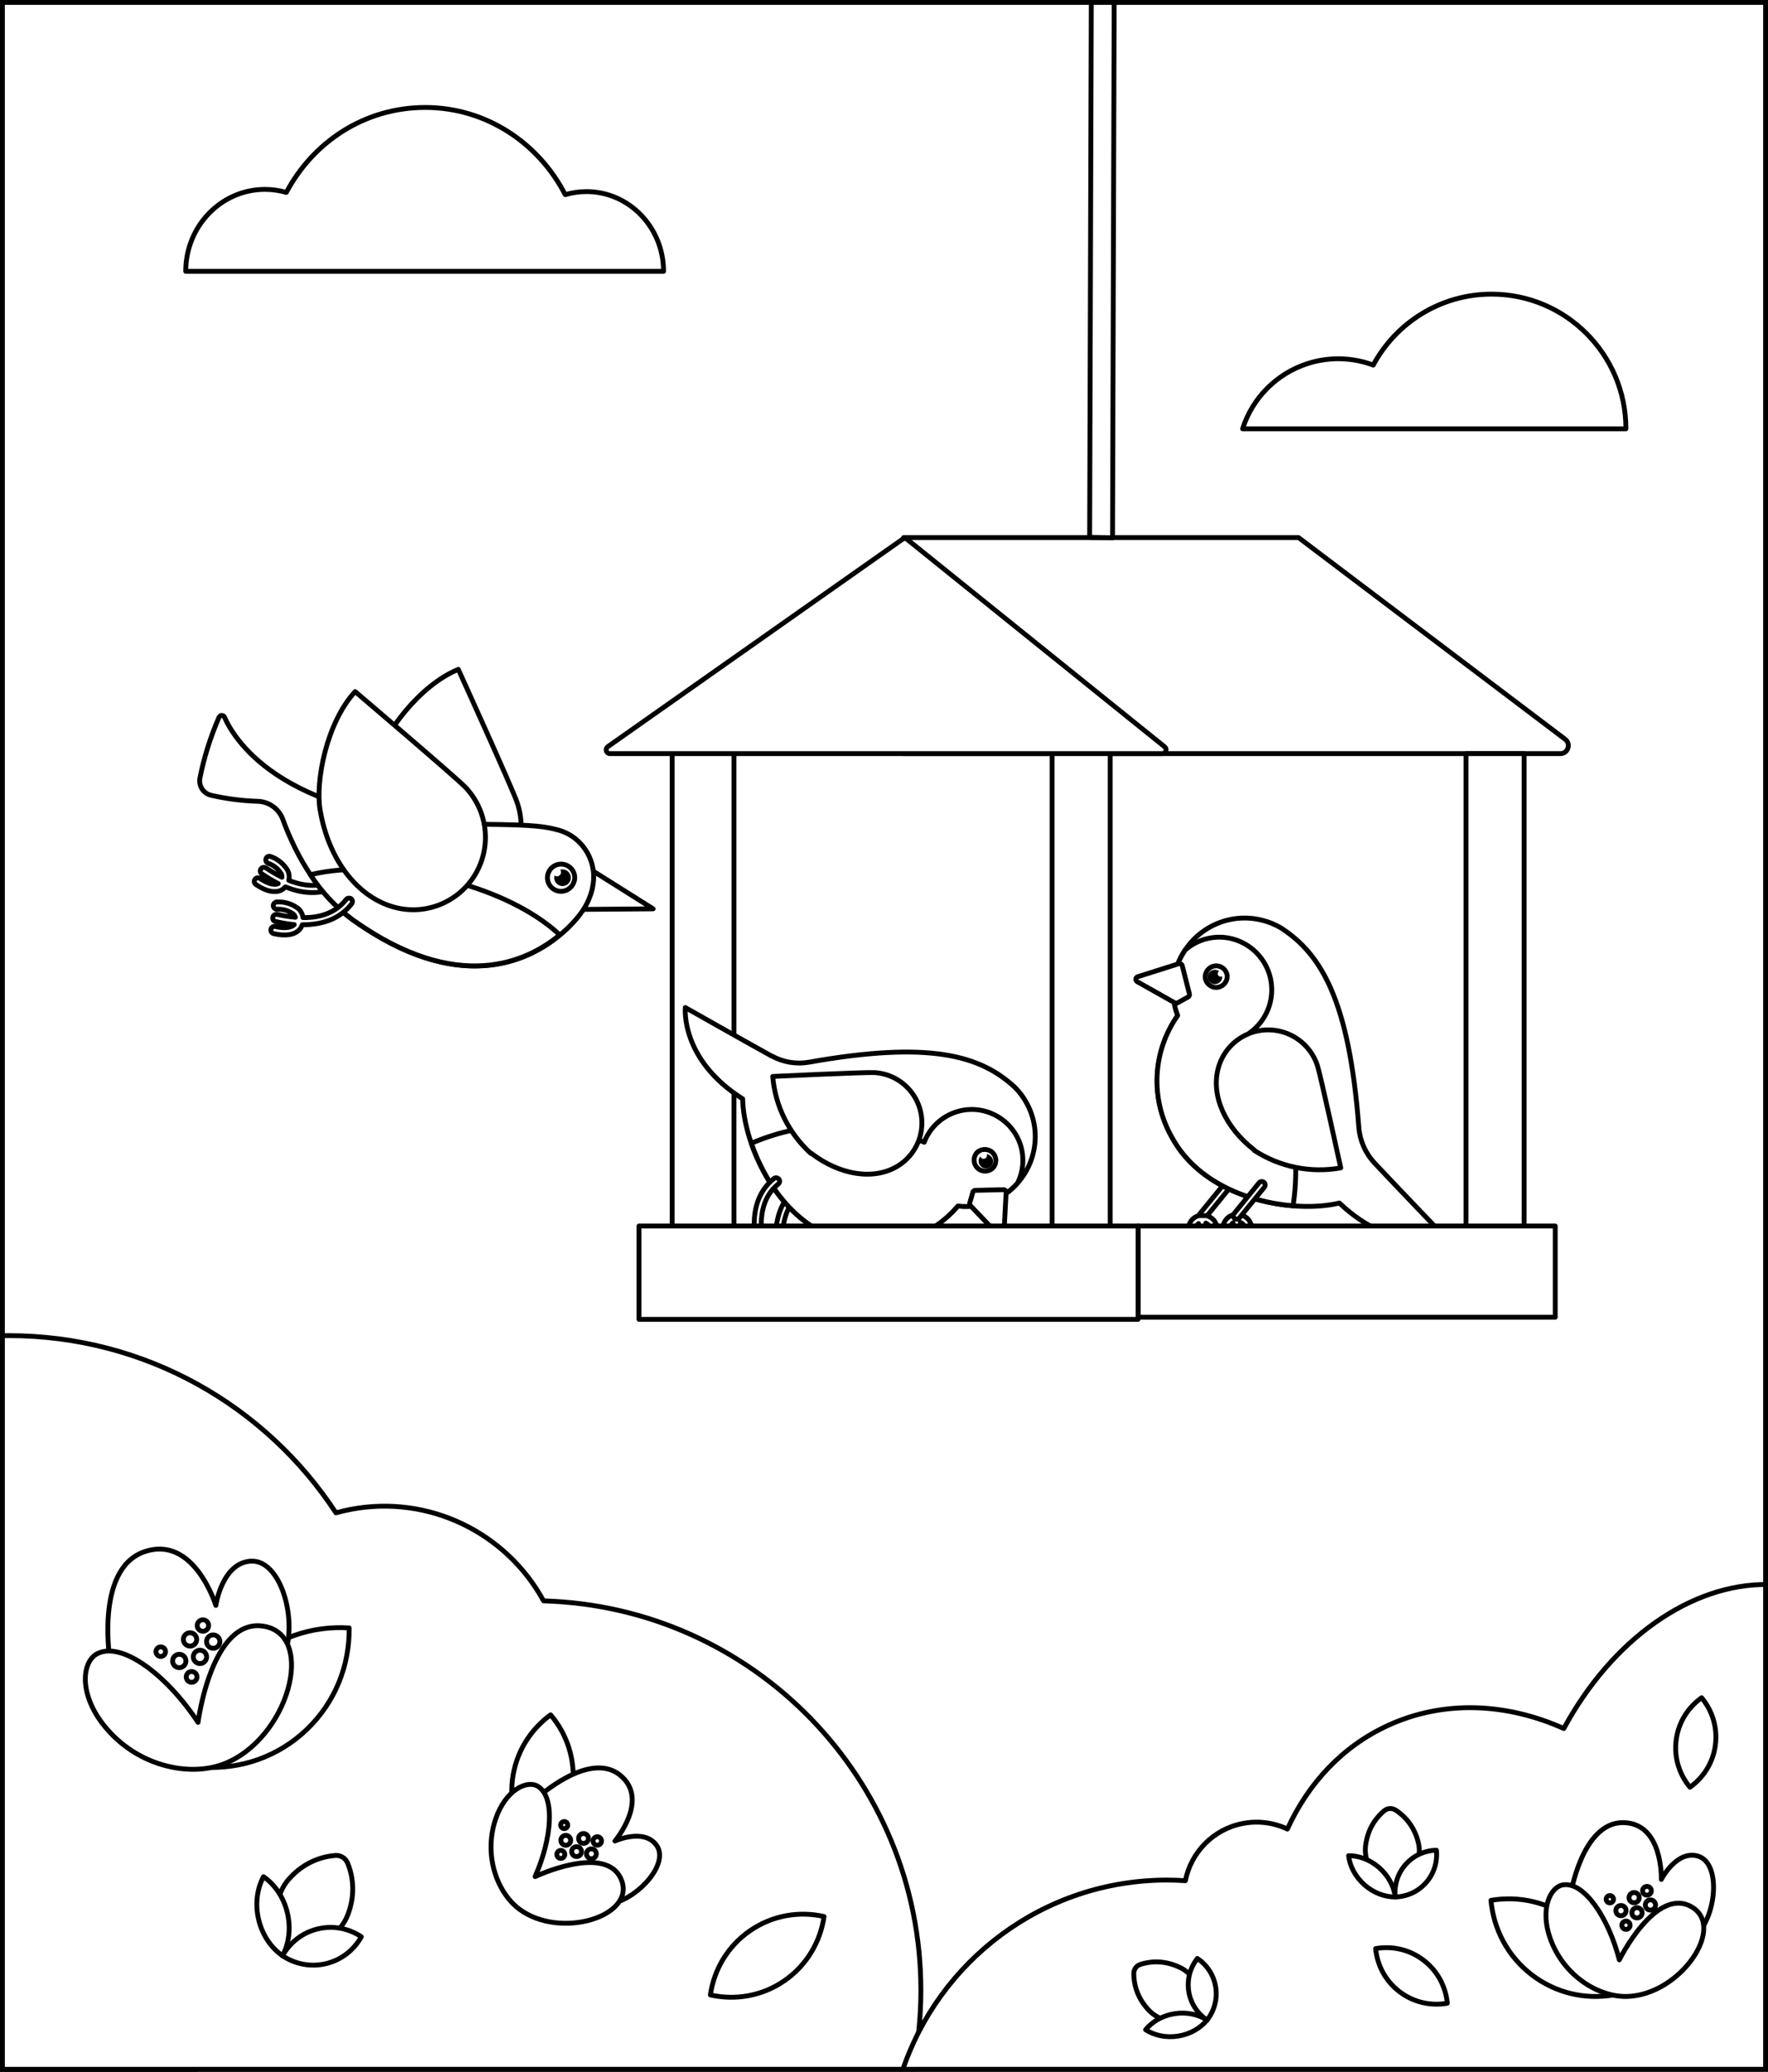 <svg width="547" height="641" viewBox="0 0 547 641" fill="none" xmlns="http://www.w3.org/2000/svg">
<rect x="0" y="0" width="547" height="641" fill="#808080" stroke="none"/>
<g clip-path="url(#clip0_2960_54195)">
<rect width="547" height="641" fill="white"/>
<path d="M105.333 272.389C105.023 271.859 104.325 271.669 103.827 271.989C99.738 274.449 94.801 274.569 89.356 272.389C89.586 271.419 89.506 270.389 89.087 269.459C87.89 267.369 86.005 265.789 83.722 264.999C83.183 264.779 82.525 265.059 82.336 265.619L82.296 265.679C82.106 266.259 82.376 266.899 82.994 267.109C84.649 267.689 86.075 268.819 87.003 270.329C87.192 270.669 87.232 271.049 87.232 271.419C85.537 270.589 83.911 269.639 82.376 268.569H82.296C81.757 268.219 81.059 268.349 80.71 268.859C80.361 269.369 80.521 270.069 81.019 270.419H81.099C82.715 271.529 84.38 272.509 86.075 273.379L85.726 273.529C84.958 273.709 83.293 273.749 80.441 271.799C79.902 271.439 79.204 271.579 78.855 272.099C78.506 272.609 78.666 273.309 79.164 273.669C82.595 275.999 84.909 276.059 86.305 275.699C87.073 275.479 87.771 275.019 88.309 274.399C94.522 276.919 100.077 276.759 104.934 273.909C105.472 273.599 105.632 272.899 105.323 272.379L105.333 272.389Z" fill="white"/>
<path d="M105.323 272.379C105.632 272.899 105.472 273.599 104.934 273.909C100.077 276.759 94.522 276.919 88.309 274.399C87.771 275.019 87.073 275.479 86.305 275.699C84.909 276.059 82.595 275.999 79.164 273.669C78.666 273.309 78.506 272.609 78.855 272.099C79.204 271.579 79.902 271.439 80.441 271.799C83.293 273.749 84.958 273.709 85.726 273.529L86.075 273.379C84.38 272.509 82.715 271.529 81.099 270.419H81.019C80.521 270.069 80.361 269.369 80.71 268.859C81.059 268.349 81.757 268.219 82.296 268.569H82.376C83.911 269.639 85.537 270.589 87.232 271.419C87.232 271.049 87.192 270.669 87.003 270.329C86.075 268.819 84.649 267.689 82.994 267.109C82.376 266.899 82.106 266.259 82.296 265.679L82.336 265.619C82.525 265.059 83.183 264.779 83.722 264.999C86.005 265.789 87.89 267.369 89.087 269.459C89.506 270.389 89.586 271.419 89.356 272.389C94.801 274.569 99.738 274.449 103.827 271.989C104.325 271.669 105.023 271.859 105.333 272.389L105.323 272.379ZM105.323 272.379V272.359" stroke="black" stroke-width="1.5" stroke-linejoin="round"/>
<path d="M116.441 235.599C112.163 250.839 115.404 265.559 125.087 273.209C134.771 280.859 148.812 279.179 156.451 269.449C161.119 263.499 162.465 255.589 160.042 248.429C158.725 244.359 141.792 207.109 141.792 207.109C129.605 212.119 118.765 227.059 116.371 235.619L116.451 235.599H116.441Z" fill="white" stroke="black" stroke-width="1.5" stroke-linejoin="round"/>
<path d="M183.566 269.559L202.076 281.199L178.201 281.379L183.566 269.559Z" fill="white" stroke="black" stroke-width="1.5" stroke-linejoin="round"/>
<path d="M183.297 274.629C185.032 266.979 180.634 259.259 173.155 256.939C168.877 255.739 165.705 255.189 149.35 255.039C88.248 254.489 72.74 229.319 69.459 221.919C69.27 221.449 68.731 221.239 68.222 221.449C68.033 221.549 67.874 221.719 67.764 221.919C65.141 227.949 63.136 234.259 61.86 240.729C61.401 243.139 62.897 245.479 65.251 246.049C69.958 247.139 74.775 247.759 79.601 247.919C83.112 247.969 86.233 250.159 87.47 253.439C90.442 261.589 97.034 275.959 109.23 284.649C156.062 318.049 179.976 282.229 179.976 282.209C181.592 279.949 182.719 277.379 183.337 274.659L183.297 274.639V274.629Z" fill="white" stroke="black" stroke-width="1.5" stroke-linejoin="round"/>
<path d="M173.184 289.258C163.041 297.648 141.67 307.778 109.189 284.628C103.983 280.808 99.546 276.058 96.035 270.638C118.683 265.188 155.712 272.888 173.194 289.268L173.184 289.258Z" fill="white" stroke="black" stroke-width="1.5" stroke-linejoin="round"/>
<path d="M177.663 272.54C177.124 274.8 174.85 276.2 172.607 275.67C170.333 275.13 168.947 272.86 169.485 270.6C170.024 268.34 172.268 266.94 174.541 267.47C176.815 267.99 178.241 270.25 177.703 272.52V272.54H177.663Z" fill="white" stroke="black" stroke-width="1.5" stroke-linejoin="round"/>
<path d="M99.038 250.589C101.661 266.199 110.846 278.119 122.843 280.909C134.88 283.679 146.837 276.149 149.619 264.109C151.315 256.729 149.16 248.979 143.945 243.529C141.053 240.519 109.878 213.979 109.878 213.979C100.963 223.689 97.532 241.849 99.038 250.629V250.589Z" fill="white" stroke="black" stroke-width="1.5" stroke-linejoin="round"/>
<path d="M108.681 278.119C108.183 277.739 107.485 277.829 107.096 278.309C104.124 282.099 99.646 283.979 93.752 283.919C93.633 282.929 93.174 281.999 92.476 281.269C90.621 279.759 88.267 278.979 85.874 279.069C85.256 278.999 84.677 279.429 84.558 280.049C84.478 280.669 84.946 281.249 85.565 281.329H85.874C87.649 281.259 89.384 281.789 90.81 282.859C91.08 283.129 91.269 283.459 91.389 283.809C89.494 283.649 87.649 283.349 85.834 282.919H85.714C85.096 282.809 84.518 283.219 84.398 283.839C84.278 284.409 84.627 284.969 85.206 285.129H85.325C87.22 285.579 89.105 285.899 91.04 286.079L90.731 286.339C90.112 286.789 88.567 287.449 85.176 286.669C84.597 286.519 83.979 286.889 83.829 287.479V287.499C83.68 288.109 84.059 288.719 84.677 288.869C88.726 289.809 90.93 289.009 92.047 288.169C92.745 287.659 93.244 286.959 93.513 286.129C100.185 286.129 105.321 284.099 108.791 279.659C109.18 279.169 109.1 278.469 108.641 278.069L108.681 278.119Z" fill="white" stroke="black" stroke-width="1.5" stroke-linejoin="round"/>
<path d="M174.032 274.148C175.453 274.148 176.605 272.993 176.605 271.568C176.605 270.143 175.453 268.988 174.032 268.988C172.611 268.988 171.459 270.143 171.459 271.568C171.459 272.993 172.611 274.148 174.032 274.148Z" fill="black"/>
<path d="M172.317 271.14C173.017 271.14 173.584 270.571 173.584 269.87C173.584 269.168 173.017 268.6 172.317 268.6C171.618 268.6 171.051 269.168 171.051 269.87C171.051 270.571 171.618 271.14 172.317 271.14Z" fill="white"/>
<path d="M279.582 166.32H401.737L484.241 228.73C486.126 230.16 485.118 233.18 482.745 233.18H279.582V166.32Z" fill="white" stroke="black" stroke-width="1.5" stroke-linejoin="round"/>
<path d="M207.959 379.96H227.087V225.85H207.959V379.96Z" fill="white" stroke="black" stroke-width="1.5" stroke-linejoin="round"/>
<path d="M325.516 379.96H343.486V225.85H325.516V379.96Z" fill="white" stroke="black" stroke-width="1.5" stroke-linejoin="round"/>
<path d="M453.566 387.29H471.547V233.18H453.566V387.29Z" fill="white" stroke="black" stroke-width="1.5" stroke-linejoin="round"/>
<path d="M344.206 166.38L337.125 166.26L337.634 0.25H344.714L344.206 166.38Z" fill="white" stroke="black" stroke-width="1.5" stroke-linejoin="round"/>
<path d="M188.024 231.039L279.234 166.829C279.653 166.539 280.241 166.549 280.65 166.879L360.332 231.069C361.209 231.789 360.701 233.179 359.604 233.179H188.722C187.565 233.179 187.097 231.699 188.044 231.039H188.024Z" fill="white" stroke="black" stroke-width="1.5" stroke-linejoin="round"/>
<path d="M248.548 367.45C248.189 366.96 247.511 366.85 247.022 367.2C242.544 370.34 240.32 375.23 239.971 381.73C239.173 381.95 238.455 382.4 237.937 383.06C237.069 384.09 236.192 386.19 236.89 390.19C236.999 390.79 237.568 391.18 238.166 391.08H238.186C238.784 390.97 239.153 390.4 239.044 389.81C238.465 386.47 239.173 385 239.652 384.43L239.921 384.15C240.001 386.03 240.201 387.9 240.53 389.75V389.87C240.649 390.42 241.168 390.79 241.726 390.72C242.335 390.65 242.764 390.1 242.704 389.49V389.37C242.375 387.57 242.175 385.76 242.125 383.94C242.464 384.06 242.764 384.28 243.013 384.54C243.98 385.97 244.409 387.71 244.24 389.43L244.22 389.73C244.269 390.34 244.808 390.8 245.416 390.75C246.015 390.69 246.473 390.16 246.434 389.55C246.633 387.23 245.995 384.9 244.638 383C243.98 382.29 243.113 381.81 242.155 381.62C242.395 375.89 244.439 371.65 248.259 368.94C248.737 368.6 248.867 367.91 248.528 367.4L248.568 367.46L248.548 367.45Z" fill="white" stroke="black" stroke-width="1.5" stroke-linejoin="round"/>
<path d="M238.764 326.72C242.285 328.67 246.383 329.34 250.333 328.64C287.75 321.98 303.307 326.6 313.868 336.3C315.414 337.81 316.701 339.54 317.718 341.45C323.352 351.94 319.433 365.02 308.962 370.67C305.102 372.75 300.675 373.6 296.307 373.1C287.8 383.12 274.307 387.36 261.612 383.98C240.729 378.91 229.988 354.12 229.779 340C210.402 327.79 212.028 311.74 212.028 311.74C212.028 311.74 229.49 321.63 238.784 326.78L238.754 326.73L238.764 326.72Z" fill="white" stroke="black" stroke-width="1.5" stroke-linejoin="round"/>
<path d="M285.944 353.411C289.085 345.251 298.23 341.181 306.368 344.341C309.878 345.701 312.8 348.271 314.595 351.591C317.019 356.081 317.089 361.481 314.815 366.041C310.208 371.321 303.296 373.981 296.356 373.151C287.849 383.181 274.346 387.401 261.661 384.031C246.602 380.361 236.799 366.451 232.471 353.731C249.534 346.411 268.801 346.291 285.954 353.411H285.944Z" fill="white" stroke="black" stroke-width="1.5" stroke-linejoin="round"/>
<path d="M311.286 368.9L310.588 382.01C310.558 382.68 309.751 382.98 309.282 382.5L300.197 372.99C300.017 372.79 299.937 372.51 300.017 372.24L300.995 368.86C301.094 368.54 301.374 368.31 301.703 368.3L310.489 368.09C310.947 368.09 311.296 368.46 311.276 368.89L311.286 368.9Z" fill="white" stroke="black" stroke-width="1.5" stroke-linejoin="round"/>
<path d="M251.01 356.839C259.756 363.529 270.097 365.229 277.417 360.969C284.867 356.679 287.44 347.139 283.151 339.669C280.509 335.079 275.732 332.129 270.446 331.859C267.534 331.709 239.072 333.059 239.072 333.059C239.84 342.229 244.069 350.739 250.89 356.889L251 356.839H251.01Z" fill="white" stroke="black" stroke-width="1.5" stroke-linejoin="round"/>
<path d="M240.949 364.821C240.58 364.351 239.892 364.271 239.423 364.661C235.185 368.111 233.16 373.141 233.35 379.641C232.612 379.921 231.944 380.411 231.475 381.061C230.687 382.181 229.949 384.321 230.906 388.251C231.046 388.841 231.644 389.191 232.233 389.051C232.821 388.911 233.18 388.311 233.031 387.741C232.233 384.441 232.841 382.941 233.25 382.331L233.509 382.021C233.709 383.891 234.038 385.741 234.507 387.571L234.477 387.651C234.616 388.241 235.195 388.591 235.783 388.451C236.361 388.301 236.73 387.711 236.571 387.131L236.611 387.041C236.172 385.271 235.843 383.461 235.673 381.641C236.022 381.751 236.341 381.951 236.601 382.201C237.658 383.581 238.196 385.271 238.147 387.001C238.147 387.611 238.625 388.091 239.234 388.111H239.293C239.882 388.111 240.341 387.611 240.341 387.021C240.4 384.681 239.593 382.411 238.107 380.601C237.399 379.921 236.491 379.491 235.534 379.391C235.414 373.671 237.189 369.211 240.799 366.331C241.268 365.941 241.338 365.251 240.959 364.781V364.811L240.949 364.821Z" fill="white" stroke="black" stroke-width="1.5" stroke-linejoin="round"/>
<path d="M307.277 361.281C305.971 362.661 303.817 362.711 302.44 361.421C301.174 360.201 301.014 358.221 302.081 356.831C303.318 355.401 305.462 355.241 306.898 356.451C308.334 357.671 308.514 359.811 307.297 361.251L307.277 361.281Z" fill="white" stroke="black" stroke-width="1.5" stroke-linejoin="round"/>
<path d="M306.687 360.82C305.819 361.73 304.383 361.77 303.476 360.91C302.628 360.1 302.528 358.78 303.236 357.86C304.054 356.91 305.48 356.8 306.437 357.61C307.395 358.42 307.505 359.84 306.707 360.8L306.687 360.82Z" fill="black"/>
<path d="M304.324 358.541C304.903 358.541 305.372 358.071 305.372 357.491C305.372 356.911 304.903 356.441 304.324 356.441C303.746 356.441 303.277 356.911 303.277 357.491C303.277 358.071 303.746 358.541 304.324 358.541Z" fill="white"/>
<path d="M371.652 377.289L371.313 377.099C370.864 376.739 370.794 376.059 371.163 375.609L378.912 366.089C379.271 365.639 379.949 365.569 380.398 365.939C380.857 366.319 380.936 366.979 380.557 367.439L372.809 376.949C372.529 377.299 372.071 377.419 371.652 377.279V377.289Z" fill="white" stroke="black" stroke-width="1.5" stroke-linejoin="round"/>
<path d="M425.235 359.819C432.734 367.799 447.055 382.709 447.055 382.709C447.055 382.709 431.498 388.459 414.395 372.219C400.303 375.639 372.908 371.259 362.517 351.689C355.895 339.879 356.623 325.289 364.432 314.209C362.806 309.969 362.517 305.349 363.604 300.939C366.526 289.029 378.513 281.749 390.391 284.699C392.545 285.219 394.609 286.069 396.504 287.229C408.84 295.289 417.426 309.669 420.398 348.759C420.717 352.899 422.443 356.829 425.285 359.849L425.225 359.829L425.235 359.819Z" fill="white" stroke="black" stroke-width="1.5" stroke-linejoin="round"/>
<path d="M386.661 319.539C398.14 334.849 402.956 354.139 400.064 373.079C386.302 371.999 369.957 365.779 362.458 351.669C355.826 339.849 356.564 325.269 364.362 314.199C361.759 307.469 362.627 299.879 366.686 293.939C370.635 290.469 376.03 289.179 381.116 290.439C384.876 291.379 388.177 293.629 390.431 296.799C395.646 304.119 393.961 314.309 386.651 319.549L386.661 319.539Z" fill="white" stroke="black" stroke-width="1.5" stroke-linejoin="round"/>
<path d="M388.027 355.919C395.936 361.089 405.529 363.019 414.814 361.349C414.814 361.349 408.541 332.609 407.614 329.749C405.928 324.549 401.74 320.579 396.474 319.189C387.918 316.919 379.152 322.009 376.888 330.589C374.634 339.029 379.082 348.879 388.047 355.809L388.027 355.929V355.919Z" fill="white" stroke="black" stroke-width="1.5" stroke-linejoin="round"/>
<path d="M363.504 310.299L351.836 303.729C351.198 303.369 351.298 302.409 351.996 302.199L364.701 298.179C365.17 298.029 365.638 298.309 365.768 298.769L367.992 307.519C368.092 307.899 367.922 308.289 367.583 308.479L364.322 310.289C364.063 310.429 363.764 310.419 363.504 310.289V310.299Z" fill="white" stroke="black" stroke-width="1.5" stroke-linejoin="round"/>
<path d="M387.888 384.219C388.217 381.849 387.658 379.419 386.332 377.419C385.694 376.639 384.816 376.089 383.839 375.869H381.585C380.787 376.069 380.059 376.499 379.521 377.109C378.573 378.159 377.576 380.269 378.114 384.399C378.194 385.009 378.763 385.449 379.391 385.369C379.999 385.289 380.438 384.729 380.358 384.109C379.92 380.659 380.707 379.189 381.196 378.609L381.495 378.329C381.495 380.259 381.615 382.199 381.884 384.109L381.844 384.199C381.924 384.809 382.492 385.259 383.101 385.169C383.709 385.089 384.138 384.519 384.058 383.899L384.108 383.809C383.859 381.949 383.749 380.079 383.759 378.199C384.118 378.349 384.407 378.579 384.657 378.869C385.564 380.399 385.923 382.189 385.694 383.949C385.624 384.569 386.063 385.119 386.681 385.199H386.731C387.339 385.259 387.878 384.819 387.928 384.199L387.888 384.219Z" fill="white" stroke="black" stroke-width="1.5" stroke-linejoin="round"/>
<path d="M382.292 377.159L381.953 376.979C381.494 376.609 381.434 375.939 381.803 375.489L389.542 365.969C389.921 365.509 390.579 365.449 391.038 365.819C391.477 366.189 391.556 366.859 391.187 367.319L383.459 376.829C383.159 377.179 382.711 377.299 382.302 377.159H382.292Z" fill="white" stroke="black" stroke-width="1.5" stroke-linejoin="round"/>
<path d="M377.215 384.469C377.544 382.079 376.985 379.669 375.669 377.659C375.031 376.879 374.153 376.329 373.166 376.129H370.912C370.114 376.329 369.396 376.749 368.838 377.349C367.89 378.399 366.893 380.519 367.442 384.639C367.511 385.259 368.07 385.709 368.698 385.629C369.316 385.549 369.745 384.979 369.675 384.369C369.227 380.899 370.014 379.429 370.513 378.859L370.812 378.579C370.802 380.519 370.932 382.439 371.201 384.349L371.151 384.459C371.231 385.069 371.79 385.499 372.398 385.409C373.026 385.329 373.445 384.769 373.365 384.159L373.415 384.069C373.166 382.209 373.046 380.309 373.066 378.439C373.405 378.579 373.714 378.819 373.944 379.119C374.861 380.629 375.23 382.429 374.981 384.199C374.911 384.809 375.35 385.369 375.968 385.439L376.028 385.459C376.636 385.509 377.175 385.069 377.215 384.469Z" fill="white" stroke="black" stroke-width="1.5" stroke-linejoin="round"/>
<path d="M372.899 302.618C373.198 304.488 374.943 305.758 376.808 305.478C378.543 305.188 379.79 303.648 379.69 301.898C379.481 300.018 377.805 298.668 375.94 298.858C374.076 299.048 372.719 300.718 372.899 302.588V302.628V302.618Z" fill="white" stroke="black" stroke-width="1.5" stroke-linejoin="round"/>
<path d="M373.637 302.569C373.837 303.819 375.004 304.659 376.23 304.469C377.387 304.279 378.215 303.249 378.145 302.089C378.005 300.839 376.888 299.939 375.652 300.069C374.415 300.189 373.508 301.299 373.637 302.549V302.579V302.569Z" fill="black"/>
<path d="M378.582 301.303C378.596 300.795 378.197 300.372 377.691 300.358C377.184 300.344 376.762 300.744 376.748 301.252C376.734 301.76 377.133 302.183 377.64 302.197C378.146 302.212 378.568 301.811 378.582 301.303Z" fill="white"/>
<path d="M352.104 407.56H481.17V379.33H352.104V407.56Z" fill="white" stroke="black" stroke-width="1.5" stroke-linejoin="round"/>
<path d="M197.697 408.22H352.104V379.33H197.697V408.22Z" fill="white" stroke="black" stroke-width="1.5" stroke-linejoin="round"/>
<path d="M0.01 413.279V640.789H61.072" stroke="black" stroke-width="1.5" stroke-linejoin="round"/>
<path d="M168.169 495.32C156.79 474.41 132.876 462.29 108.303 467.04C106.817 467.33 105.371 467.69 103.935 468.08C82.314 435.06 45.066 413.25 2.723 413.25C1.815 413.25 0.927 413.25 0 413.28V640.79H47.021H282.316C284.041 632.58 284.909 624.2 284.909 615.8C284.909 550.4 232.951 497.17 168.169 495.32Z" fill="white" stroke="black" stroke-width="1.5" stroke-linejoin="round"/>
<path d="M103.714 574.091C100.373 574.351 94.409 575.671 89.343 581.431C81.824 589.991 87.398 605.111 87.398 605.111C87.398 605.111 103.365 603.201 107.543 592.601C110.366 585.451 108.83 579.531 107.543 576.431C106.905 574.901 105.369 573.961 103.714 574.081V574.091Z" fill="white" stroke="black" stroke-width="1.5" stroke-linejoin="round"/>
<path d="M81.525 580.66C79.54 584.36 78.862 589.11 80.029 593.95C81.186 598.79 83.938 602.71 87.399 605.1C89.383 601.4 90.061 596.65 88.904 591.81C87.748 586.97 84.995 583.04 81.535 580.66H81.525Z" fill="white" stroke="black" stroke-width="1.5" stroke-linejoin="round"/>
<path d="M98.31 596.81C93.484 597.97 89.654 601.09 87.41 605.12C91.24 607.68 96.066 608.71 100.893 607.55C105.72 606.39 109.549 603.27 111.793 599.24C107.964 596.68 103.137 595.65 98.31 596.81Z" fill="white" stroke="black" stroke-width="1.5" stroke-linejoin="round"/>
<path d="M75.981 515.27C67.035 523.79 62.647 535.29 62.797 546.76C74.215 547.51 85.893 543.71 94.839 535.18C103.784 526.66 108.182 515.16 108.023 503.69C96.614 502.94 84.926 506.74 75.981 515.27Z" fill="white" stroke="black" stroke-width="1.5" stroke-linejoin="round"/>
<path d="M158.534 550.72C157.547 559.13 160.239 567.1 165.325 573.07C171.658 568.46 176.156 561.34 177.143 552.93C178.13 544.52 175.438 536.55 170.351 530.58C164.019 535.19 159.521 542.31 158.534 550.72Z" fill="white" stroke="black" stroke-width="1.5" stroke-linejoin="round"/>
<path d="M232.052 597.37C225.091 602.17 220.902 609.47 219.775 617.24C227.414 618.96 235.712 617.65 242.673 612.85C249.634 608.05 253.822 600.75 254.949 592.98C247.31 591.25 239.013 592.57 232.052 597.37Z" fill="white" stroke="black" stroke-width="1.5" stroke-linejoin="round"/>
<path d="M77.725 483.02C68.7 483.42 66.775 496.72 66.775 496.72C66.775 496.72 60.054 474.71 44.576 480.15C29.108 485.59 34.145 514.56 34.145 514.56L61.759 538.25L88.246 511.36C91.916 500.43 86.74 482.63 77.715 483.03L77.725 483.02Z" fill="white" stroke="black" stroke-width="1.5" stroke-linejoin="round"/>
<path d="M81.715 503.18C65.46 500.3 61.271 532.91 61.271 532.91C51.578 518.18 37.686 507.8 30.146 511.63C25.36 514.06 24.273 523.99 32.201 533.9C42.283 546.5 58.459 549.84 69.1 545.83C89.244 538.22 97.98 506.06 81.725 503.18H81.715Z" fill="white" stroke="black" stroke-width="1.5" stroke-linejoin="round"/>
<path d="M58.459 517.39C57.662 517.85 57.383 518.87 57.831 519.67C58.29 520.47 59.307 520.75 60.105 520.3C60.903 519.84 61.182 518.82 60.733 518.02C60.275 517.22 59.257 516.94 58.459 517.39Z" fill="white" stroke="black" stroke-width="1.5" stroke-linejoin="round"/>
<path d="M54.439 512.12C53.452 512.69 53.103 513.95 53.672 514.94C54.23 515.93 55.496 516.28 56.484 515.71C57.471 515.15 57.82 513.88 57.252 512.89C56.693 511.9 55.427 511.55 54.439 512.12Z" fill="white" stroke="black" stroke-width="1.5" stroke-linejoin="round"/>
<path d="M60.842 510.85C59.855 511.41 59.505 512.68 60.074 513.67C60.632 514.66 61.899 515.01 62.886 514.44C63.873 513.88 64.222 512.61 63.654 511.62C63.096 510.63 61.829 510.28 60.842 510.85Z" fill="white" stroke="black" stroke-width="1.5" stroke-linejoin="round"/>
<path d="M57.77 505.45C56.782 506.02 56.433 507.28 57.002 508.27C57.56 509.26 58.827 509.61 59.814 509.04C60.801 508.48 61.15 507.21 60.582 506.22C60.013 505.23 58.757 504.88 57.76 505.45H57.77Z" fill="white" stroke="black" stroke-width="1.5" stroke-linejoin="round"/>
<path d="M64.941 506.12C63.954 506.68 63.605 507.95 64.174 508.94C64.732 509.93 65.999 510.28 66.986 509.71C67.973 509.15 68.322 507.88 67.754 506.89C67.185 505.9 65.929 505.55 64.931 506.12H64.941Z" fill="white" stroke="black" stroke-width="1.5" stroke-linejoin="round"/>
<path d="M61.909 501.411C61.061 501.891 60.762 502.971 61.251 503.821C61.729 504.671 62.806 504.971 63.654 504.481C64.502 504.001 64.801 502.921 64.312 502.071C63.834 501.221 62.757 500.931 61.909 501.411Z" fill="white" stroke="black" stroke-width="1.5" stroke-linejoin="round"/>
<path d="M49.006 509.739C48.298 510.149 48.049 511.049 48.448 511.759C48.847 512.469 49.754 512.719 50.462 512.319C51.17 511.919 51.42 511.009 51.021 510.299C50.622 509.589 49.714 509.339 49.006 509.739Z" fill="white" stroke="black" stroke-width="1.5" stroke-linejoin="round"/>
<path d="M190.257 569.61C190.257 569.61 201.257 556.62 191.703 549.12C182.14 541.63 166.143 556.34 166.143 556.34L162.434 583.05L189.739 588.87C198.006 586.8 207.011 576.46 203.152 570.98C199.293 565.5 190.257 569.61 190.257 569.61Z" fill="white" stroke="black" stroke-width="1.5" stroke-linejoin="round"/>
<path d="M165.554 580.619C170.84 568.679 171.757 555.859 166.362 552.669C162.941 550.649 156.329 553.929 153.328 562.849C149.518 574.179 153.896 585.629 160.648 590.679C173.432 600.229 196.918 592.849 192.211 581.539C187.514 570.239 165.554 580.629 165.554 580.629V580.619Z" fill="white" stroke="black" stroke-width="1.5" stroke-linejoin="round"/>
<path d="M174.08 572.67C173.472 572.35 172.734 572.58 172.415 573.19C172.106 573.8 172.325 574.54 172.933 574.86C173.542 575.17 174.28 574.95 174.599 574.34C174.918 573.73 174.679 572.99 174.08 572.67Z" fill="white" stroke="black" stroke-width="1.5" stroke-linejoin="round"/>
<path d="M175.757 568.049C175.009 567.659 174.092 567.949 173.693 568.689C173.304 569.439 173.593 570.359 174.331 570.759C175.079 571.149 175.996 570.859 176.395 570.119C176.784 569.369 176.495 568.449 175.757 568.049Z" fill="white" stroke="black" stroke-width="1.5" stroke-linejoin="round"/>
<path d="M179.107 571.541C178.359 571.151 177.441 571.441 177.042 572.181C176.653 572.931 176.943 573.851 177.681 574.251C178.428 574.641 179.346 574.351 179.745 573.611C180.134 572.861 179.845 571.941 179.107 571.541Z" fill="white" stroke="black" stroke-width="1.5" stroke-linejoin="round"/>
<path d="M181.241 567.47C180.493 567.08 179.576 567.371 179.177 568.111C178.788 568.861 179.077 569.781 179.815 570.181C180.563 570.571 181.481 570.28 181.88 569.54C182.269 568.79 181.979 567.87 181.241 567.47Z" fill="white" stroke="black" stroke-width="1.5" stroke-linejoin="round"/>
<path d="M183.685 572.22C182.937 571.83 182.019 572.121 181.62 572.861C181.231 573.611 181.521 574.531 182.259 574.931C183.007 575.321 183.924 575.03 184.323 574.29C184.712 573.54 184.423 572.62 183.685 572.22Z" fill="white" stroke="black" stroke-width="1.5" stroke-linejoin="round"/>
<path d="M185.399 568.439C184.761 568.099 183.973 568.349 183.634 568.989C183.295 569.629 183.544 570.419 184.183 570.759C184.821 571.099 185.609 570.849 185.948 570.209C186.287 569.569 186.038 568.779 185.399 568.439Z" fill="white" stroke="black" stroke-width="1.5" stroke-linejoin="round"/>
<path d="M173.593 564.17C173.313 564.7 173.523 565.37 174.051 565.65C174.58 565.93 175.248 565.72 175.527 565.19C175.807 564.66 175.597 563.99 175.069 563.71C174.54 563.43 173.872 563.64 173.593 564.17Z" fill="white" stroke="black" stroke-width="1.5" stroke-linejoin="round"/>
<path d="M483.818 534.808C466.147 526.888 446.77 525.928 429.517 533.818C415.356 540.298 404.755 551.758 398.303 565.918C394.154 563.958 389.357 563.248 384.511 564.188C375.276 565.968 368.475 573.188 366.739 581.898C364.874 581.778 362.99 581.698 361.085 581.698C322.78 581.698 290.309 606.698 279 641.298H547.175V490.258C523.19 489.828 498.727 507.248 483.828 534.808H483.818Z" fill="white" stroke="black" stroke-width="1.5" stroke-linejoin="round"/>
<path d="M431.718 560.026C430.651 559.346 429.265 559.436 428.288 560.236C426.303 561.876 423.132 565.336 422.484 571.196C421.526 579.896 431.668 586.926 431.668 586.926C431.668 586.926 440.863 578.676 438.829 570.166C437.463 564.426 433.892 561.386 431.718 560.006V560.026Z" fill="white" stroke="black" stroke-width="1.5" stroke-linejoin="round"/>
<path d="M417.238 574.156C417.617 577.356 419.283 580.636 422.135 583.166C424.987 585.696 428.448 586.947 431.659 586.927C431.29 583.727 429.614 580.446 426.762 577.916C423.91 575.386 420.449 574.136 417.238 574.156Z" fill="white" stroke="black" stroke-width="1.5" stroke-linejoin="round"/>
<path d="M434.87 576.895C432.347 579.755 431.31 583.405 431.669 586.925C435.199 586.845 438.679 585.365 441.203 582.495C443.726 579.635 444.763 575.985 444.404 572.465C440.873 572.545 437.393 574.025 434.87 576.895Z" fill="white" stroke="black" stroke-width="1.5" stroke-linejoin="round"/>
<path d="M365.142 608.787C359.857 606.187 355.249 606.997 352.806 607.797C351.599 608.187 350.791 609.307 350.781 610.577C350.771 613.157 351.42 617.807 355.498 622.037C361.562 628.327 373.449 624.977 373.449 624.977C373.449 624.977 372.981 612.617 365.142 608.767V608.787Z" fill="white" stroke="black" stroke-width="1.5" stroke-linejoin="round"/>
<path d="M363.397 623.046C359.637 623.636 356.466 625.507 354.432 628.007C357.134 629.757 360.724 630.566 364.484 629.976C368.244 629.386 371.405 627.516 373.44 625.016C370.747 623.266 367.157 622.456 363.387 623.046H363.397Z" fill="white" stroke="black" stroke-width="1.5" stroke-linejoin="round"/>
<path d="M370.457 605.957C368.273 608.737 367.186 612.377 367.784 616.147C368.372 619.917 370.516 623.047 373.448 625.017C375.632 622.237 376.719 618.597 376.121 614.827C375.533 611.057 373.388 607.927 370.457 605.957Z" fill="white" stroke="black" stroke-width="1.5" stroke-linejoin="round"/>
<path d="M486.659 594.267C479.15 588.477 469.945 586.497 461.289 587.977C462.077 596.737 466.335 605.167 473.835 610.957C481.344 616.747 490.549 618.727 499.205 617.247C498.417 608.487 494.159 600.057 486.659 594.267Z" fill="white" stroke="black" stroke-width="1.5" stroke-linejoin="round"/>
<path d="M518.592 538.337C517.874 543.817 519.579 549.037 522.85 552.977C527.019 550.017 530.011 545.407 530.719 539.927C531.437 534.447 529.732 529.227 526.461 525.287C522.292 528.247 519.3 532.857 518.592 538.337Z" fill="white" stroke="black" stroke-width="1.5" stroke-linejoin="round"/>
<path d="M440.395 606.478C436.007 603.128 430.642 602.018 425.605 602.908C426.094 608.008 428.597 612.898 432.995 616.238C437.383 619.588 442.748 620.698 447.785 619.808C447.296 614.708 444.793 609.818 440.395 606.478Z" fill="white" stroke="black" stroke-width="1.5" stroke-linejoin="round"/>
<path d="M525.342 574.288C518.691 572.328 513.994 581.498 513.994 581.498C513.994 581.498 514.572 563.848 502.006 563.928C489.441 564.008 485.891 586.298 485.891 586.298L500.042 610.378L525.941 597.478C531.326 590.468 531.984 576.248 525.332 574.288H525.342Z" fill="white" stroke="black" stroke-width="1.5" stroke-linejoin="round"/>
<path d="M523.228 589.909C512.148 583.759 500.999 606.379 500.999 606.379C497.628 593.269 490.128 582.269 483.696 583.169C479.627 583.739 476.356 590.669 479.647 599.839C483.826 611.489 494.746 617.969 503.462 617.709C519.967 617.209 534.297 596.049 523.218 589.909H523.228Z" fill="white" stroke="black" stroke-width="1.5" stroke-linejoin="round"/>
<path d="M502.824 594.418C502.136 594.548 501.677 595.218 501.807 595.918C501.937 596.608 502.605 597.068 503.303 596.938C503.991 596.808 504.45 596.138 504.32 595.438C504.191 594.748 503.522 594.288 502.824 594.418Z" fill="white" stroke="black" stroke-width="1.5" stroke-linejoin="round"/>
<path d="M501.208 589.588C500.35 589.758 499.791 590.578 499.951 591.448C500.111 592.308 500.938 592.868 501.806 592.708C502.664 592.548 503.232 591.718 503.062 590.848C502.903 589.988 502.075 589.428 501.208 589.588Z" fill="white" stroke="black" stroke-width="1.5" stroke-linejoin="round"/>
<path d="M506.174 590.268C505.317 590.428 504.758 591.258 504.918 592.128C505.077 592.988 505.905 593.548 506.773 593.388C507.63 593.228 508.199 592.398 508.029 591.528C507.87 590.668 507.042 590.108 506.174 590.268Z" fill="white" stroke="black" stroke-width="1.5" stroke-linejoin="round"/>
<path d="M505.286 585.578C504.428 585.748 503.87 586.568 504.029 587.438C504.189 588.298 505.016 588.858 505.884 588.698C506.742 588.538 507.3 587.708 507.141 586.838C506.981 585.978 506.153 585.418 505.286 585.578Z" fill="white" stroke="black" stroke-width="1.5" stroke-linejoin="round"/>
<path d="M510.323 587.857C509.465 588.017 508.907 588.847 509.066 589.717C509.226 590.577 510.054 591.137 510.921 590.977C511.779 590.817 512.337 589.987 512.178 589.117C512.018 588.257 511.19 587.697 510.323 587.857Z" fill="white" stroke="black" stroke-width="1.5" stroke-linejoin="round"/>
<path d="M509.297 583.679C508.559 583.819 508.08 584.529 508.22 585.269C508.359 586.009 509.067 586.489 509.805 586.349C510.543 586.209 511.022 585.499 510.882 584.759C510.743 584.019 510.035 583.539 509.297 583.679Z" fill="white" stroke="black" stroke-width="1.5" stroke-linejoin="round"/>
<path d="M497.859 586.508C497.251 586.628 496.842 587.228 496.951 587.838C497.071 588.448 497.659 588.858 498.278 588.748C498.896 588.628 499.295 588.038 499.185 587.418C499.066 586.808 498.477 586.398 497.859 586.508Z" fill="white" stroke="black" stroke-width="1.5" stroke-linejoin="round"/>
<path d="M181.453 59.28C179.169 59.28 176.965 59.62 174.871 60.23C166.634 44.18 150.328 33.25 131.57 33.25C112.811 33.25 96.915 43.87 88.588 59.54C86.483 58.93 84.259 58.6 81.966 58.6C68.443 58.6 57.463 69.95 57.463 83.95H180.595H205.298C205.298 70.36 194.627 59.28 181.453 59.28Z" fill="white" stroke="black" stroke-width="1.5" stroke-linejoin="round"/>
<path d="M461.484 91.01H461.474C445.638 91.01 431.875 99.9 424.864 112.96C418.572 110.61 411.481 110.28 404.59 112.48C395.016 115.55 387.507 123.07 384.445 132.68H503.04C503.04 109.66 484.431 91.01 461.484 91.01Z" fill="white" stroke="black" stroke-width="1.5" stroke-linejoin="round"/>
</g>
<rect x="0.75" y="0.75" width="545.5" height="639.5" stroke="black" stroke-width="1.5"/>
<defs>
<clipPath id="clip0_2960_54195">
<rect width="547" height="641" fill="white"/>
</clipPath>
</defs>
</svg>
